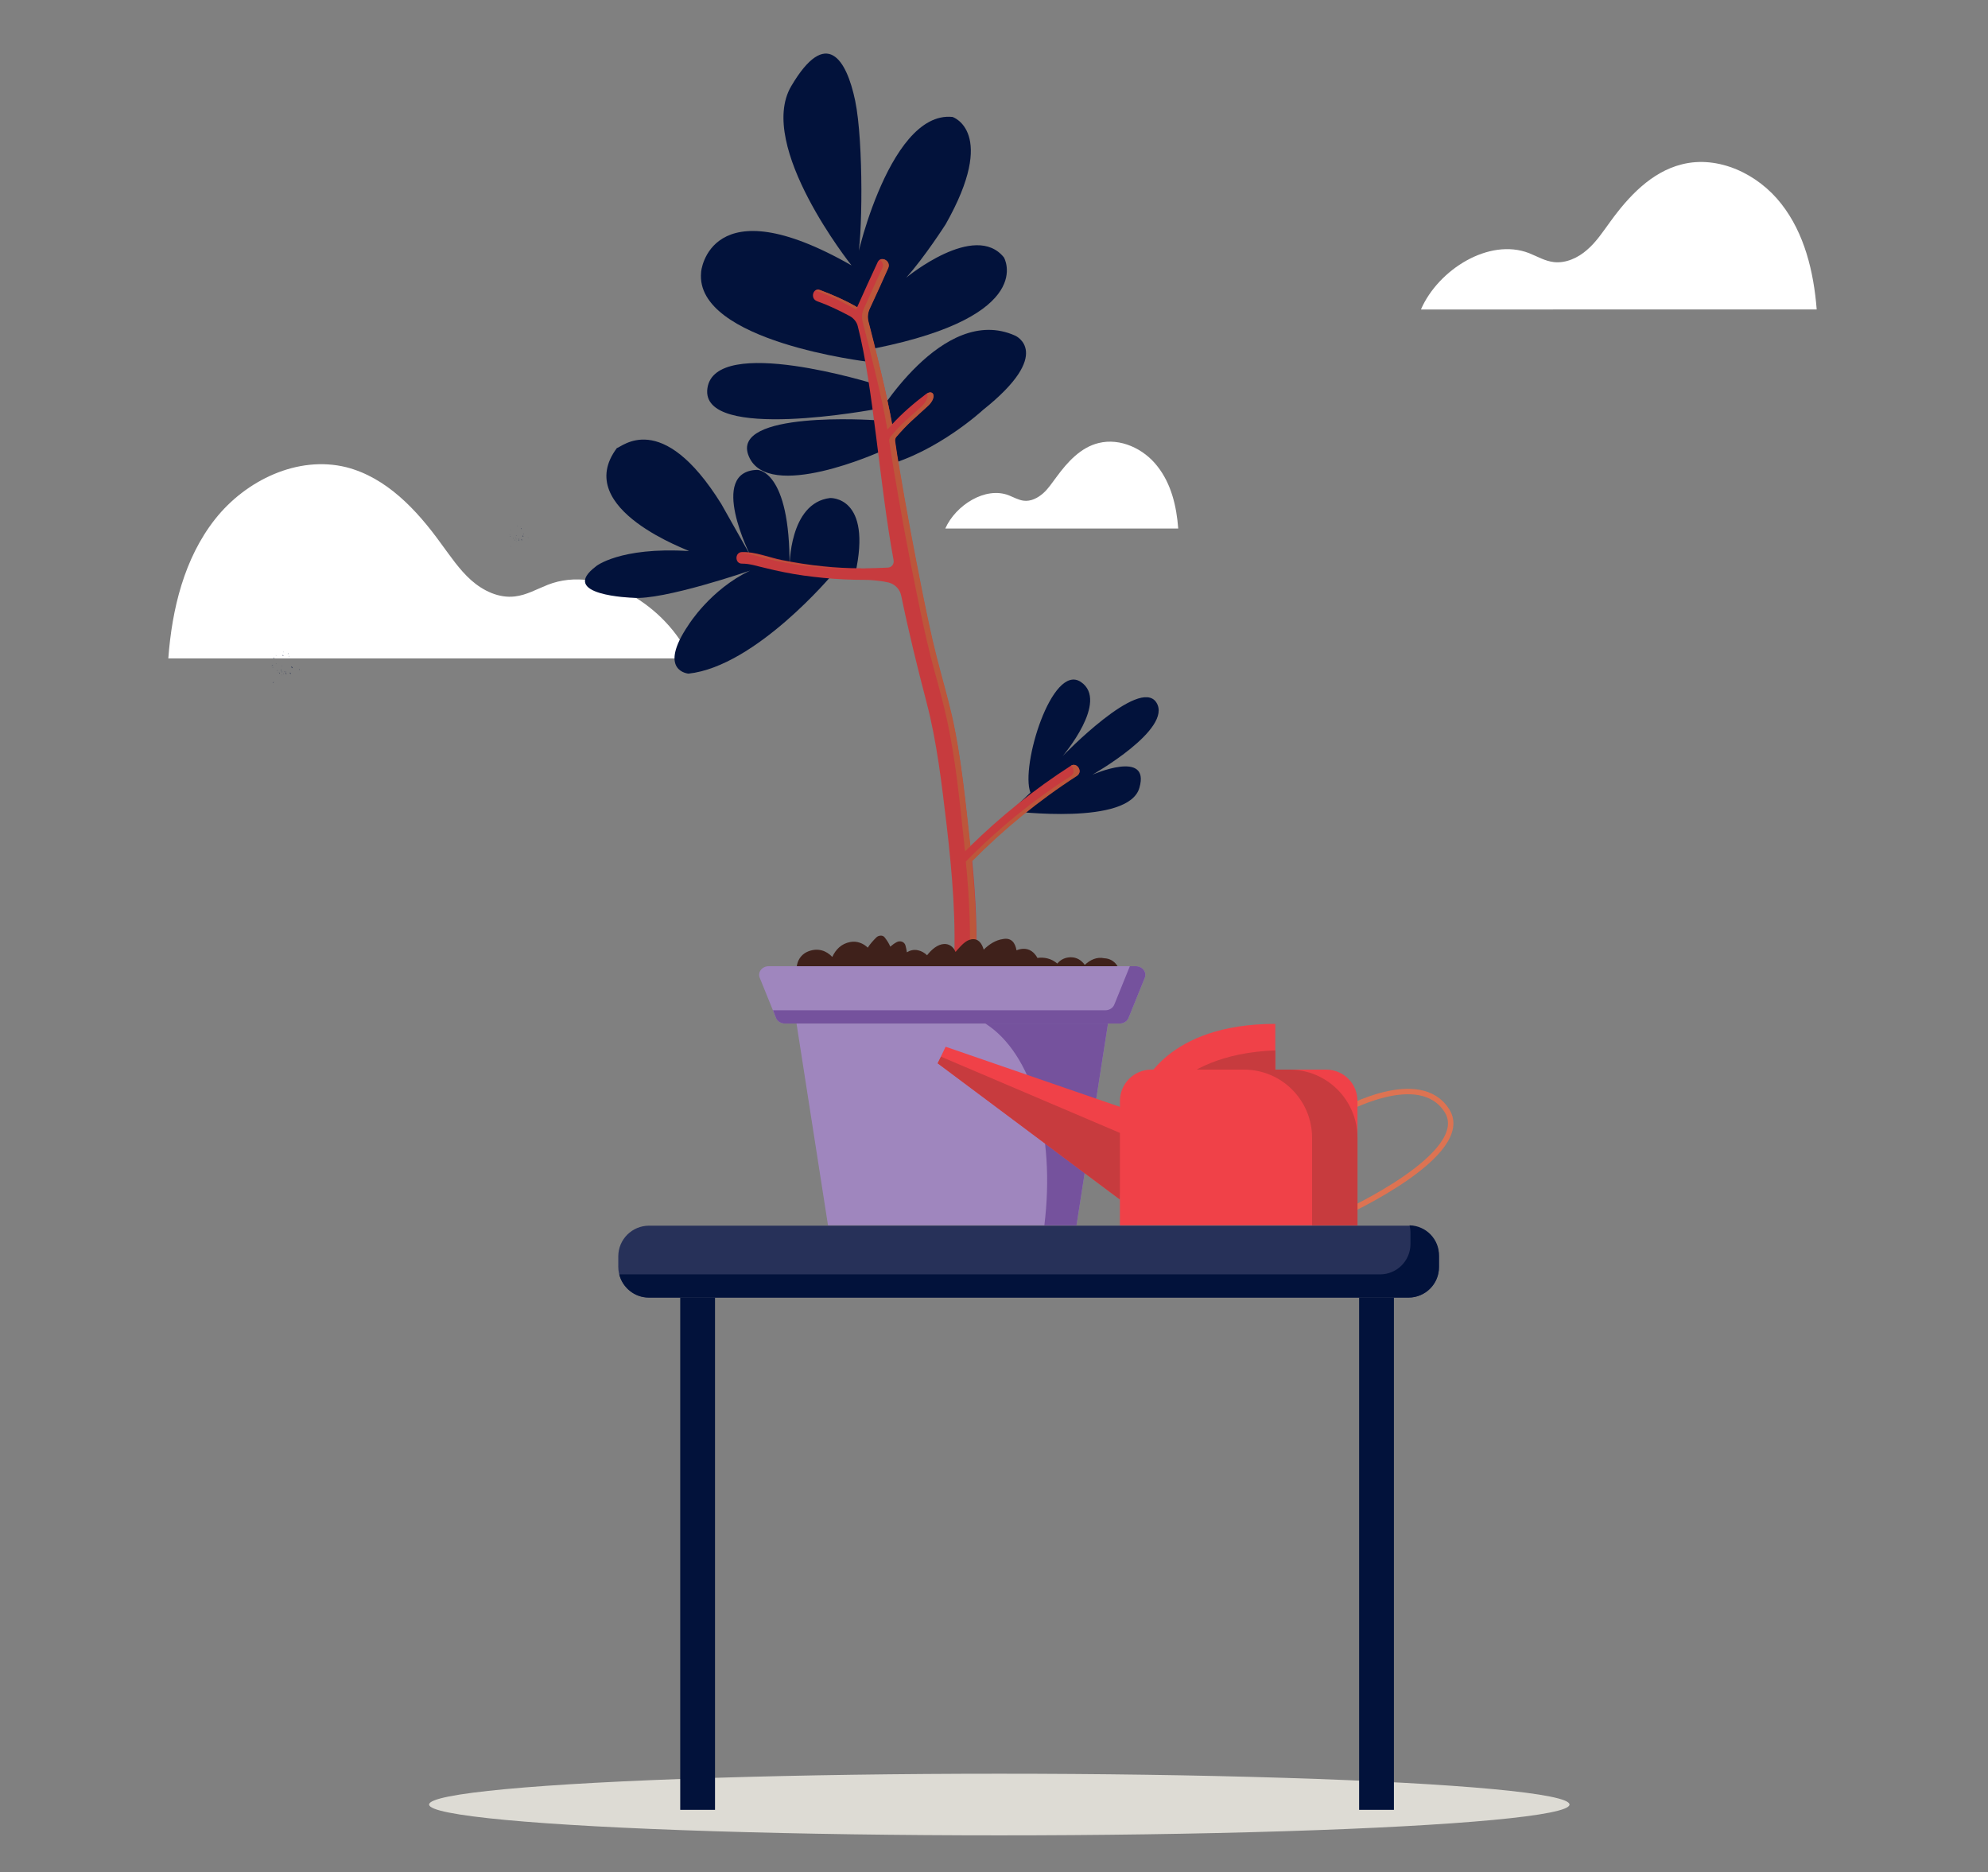 <svg xmlns="http://www.w3.org/2000/svg" xmlns:xlink="http://www.w3.org/1999/xlink" id="Livello_1" x="0px" y="0px" viewBox="0 0 600 565" style="enable-background:new 0 0 600 565;" xml:space="preserve"><rect x="0" y="0" width="600" height="565" fill="#808080" stroke="none"/> <style type="text/css"> .st0{fill:#FFFFFF;} .st1{fill:#02123B;} .st2{fill:none;} .st3{fill:#DDDBD4;} .st4{fill:none;stroke:#DD7352;stroke-width:1.639;stroke-miterlimit:10;} .st5{fill:#F04148;} .st6{fill:#C73B3E;} .st7{fill:#BC563B;} .st8{fill:#3F211B;} .st9{fill:#9F86BE;} .st10{fill:#75529D;} .st11{fill:#273159;} </style> <g> <g> <path class="st0" d="M428.9,93.3c5.2-11.9,20.5-21.6,32.6-16.9c2.5,1,4.8,2.4,7.5,2.7c3.6,0.4,7.3-1.3,10-3.7 c2.8-2.4,4.8-5.5,7-8.5c5.5-7.6,12.4-15,21.6-17.3c11-2.8,23,2.9,30,11.9c7,8.9,9.8,20.5,10.7,31.9H428.9z"></path> </g> </g> <g> <g> <path class="st0" d="M285.3,159.5c3.1-7,12.1-12.8,19.2-10c1.5,0.6,2.9,1.4,4.4,1.6c2.2,0.3,4.3-0.8,5.9-2.2 c1.6-1.4,2.8-3.3,4.1-5c3.3-4.5,7.3-8.9,12.7-10.2c6.5-1.6,13.6,1.7,17.7,7c4.2,5.3,5.8,12.1,6.3,18.8H285.3z"></path> </g> </g> <g> <g> <path class="st0" d="M208.3,198.7c-6.9-15.6-27.1-28.5-43-22.2c-3.3,1.3-6.4,3.1-9.9,3.5c-4.8,0.6-9.6-1.7-13.2-4.9 c-3.6-3.2-6.3-7.3-9.2-11.2c-7.3-10.1-16.4-19.8-28.5-22.9c-14.6-3.6-30.3,3.9-39.6,15.7c-9.3,11.8-13,27.1-14.1,42H208.3z"></path> </g> <g> <g> <path class="st1" d="M82.6,205.8c0,0,0,0-0.1,0.1c-0.1,0.3-0.1,0.3,0,0.2C82.6,206,82.6,205.8,82.6,205.8z M85.1,201 c0,0,0,0-0.1,0.1c0,0,0,0,0,0C85.2,201,85.2,201,85.1,201z M84.9,202.1c0,0-0.1,0.1-0.1,0.1s-0.1,0.2,0,0.2 C84.8,202.4,84.9,202.3,84.9,202.1L84.9,202.1z M85.4,201.9c0,0.2,0,0.3,0,0.3c0-0.1,0-0.1,0-0.2 C85.4,201.9,85.4,201.9,85.4,201.9z M87.5,203.1c0,0,0,0,0.1,0.2c0,0,0.1,0.1,0.1,0.1c0,0,0.1-0.1,0-0.2 C87.6,203,87.5,202.9,87.5,203.1z M87.1,201c0,0,0,0,0.1,0.1c0,0,0,0,0,0L87.1,201L87.1,201z M90.2,202 C90.2,202,90.2,202,90.2,202c0.1,0.1,0.3,0.2,0.3,0.1l0,0C90.4,202,90.2,202,90.2,202z M88.5,200.4c-0.3,0-0.7,0-0.3,0 C88.2,200.4,88.3,200.4,88.5,200.4C88.8,200.4,88.8,200.4,88.5,200.4z M87.4,197.9c0,0-0.1,0.2-0.2,0.3c-0.1,0.1-0.1,0.1-0.1,0.1 C87.2,198.1,87.4,197.9,87.4,197.9z M87,197.1c0,0.2-0.1,0.3-0.1,0.3c-0.1,0.1,0,0,0-0.2L87,197.1C87,196.9,87,197.1,87,197.1z M86.1,196.9c0,0,0,0.2,0,0.2s0,0.2,0,0.2l0,0C86.1,197,86.1,196.9,86.1,196.9z M85.9,196.7C85.9,196.7,85.9,196.7,85.9,196.7 c0,0.2,0,0.2,0,0.2l0,0L85.9,196.7z M85.7,196.7C85.7,196.7,85.7,196.7,85.7,196.7c0,0.2,0,0.2,0,0.2l0,0L85.7,196.7z M85.5,196.7c0,0,0,0,0,0.2c0,0.2,0,0.2,0,0C85.4,196.7,85.4,196.7,85.5,196.7z M85.4,197.7c0,0,0,0.2,0.1,0.3c0,0,0,0,0,0l0-0.2 L85.4,197.7z M85.2,197.6c0,0,0.1,0.2,0.1,0.2c0,0.2,0,0.2,0,0.2c0,0,0,0-0.1-0.2L85.2,197.6z M83.2,197.7c0,0,0.1,0.1,0.2,0.2 c0,0,0,0,0,0C83.5,198,83.3,197.9,83.2,197.7L83.2,197.7z M82.5,198.5c0,0,0-0.1,0.2,0c0.1,0.1,0.1,0.1,0.1,0.1 C82.8,198.7,82.6,198.6,82.5,198.5z M82.1,200.1c0,0,0.2,0,0.3,0c0,0,0,0,0,0l-0.2,0L82.1,200.1z M83.2,200.3c0,0,0.2,0,0.3-0.1 c0,0,0,0,0,0C83.5,200.3,83.3,200.3,83.2,200.3L83.2,200.3z M82,200.9c0,0,0.1-0.1,0.3-0.1c0.2,0,0.2,0,0.2,0 C82.3,200.8,82,201,82,200.9z M82.2,201.5c0,0,0.1-0.1,0.3-0.2c0,0,0,0,0,0l-0.1,0.1L82.2,201.5z M83.5,202.5 c0,0,0.1-0.1,0.2-0.3c0,0,0,0,0,0l-0.1,0.1L83.5,202.5z M83.7,202.6c0,0,0,0,0.1-0.1c0.2-0.3,0.2-0.2,0.1-0.1 C83.8,202.5,83.7,202.6,83.7,202.6z M83.9,203c0,0,0.1-0.1,0.1-0.1C84.1,202.9,84.1,202.9,83.9,203C83.9,203,83.8,203.1,83.9,203 z M84.3,203.3c0,0,0-0.2,0-0.2c0.1-0.2,0.1-0.1,0.1-0.1c0,0,0,0,0,0.2C84.4,203.2,84.3,203.3,84.3,203.3z M84.9,202.8 C84.9,202.8,84.9,202.8,84.9,202.8c0-0.2,0-0.2,0-0.2l0,0L84.9,202.8z M85,203c0-0.3,0.1-0.5,0.1-0.3 C85.1,202.7,85.1,202.8,85,203C85,203,85,203,85,203z M85.1,203.8c0-0.2,0-0.2,0-0.2C85.1,203.7,85.2,203.8,85.1,203.8 C85.1,204,85.1,203.8,85.1,203.8z M85.6,203.5c0,0,0-0.2,0-0.3c0,0,0,0,0,0C85.6,203.2,85.7,203.3,85.6,203.5L85.6,203.5z M85.8,203c0,0,0-0.2-0.1-0.3c0-0.3,0-0.3,0-0.2C85.8,202.8,85.8,203,85.8,203z M86.4,203.5c-0.1-0.1-0.1-0.3-0.2-0.5 c-0.1-0.3-0.1-0.3,0.1,0.1C86.4,203.3,86.5,203.5,86.4,203.5C86.5,203.5,86.4,203.5,86.4,203.5z M86.3,202.8l-0.1-0.1 c-0.1-0.2-0.1-0.2-0.1-0.2c0,0,0,0,0.1,0.1L86.3,202.8z M87.7,202.9c-0.1-0.1-0.2-0.2-0.2-0.2C87.5,202.7,87.6,202.8,87.7,202.9 C87.7,202.9,87.7,202.9,87.7,202.9z M88.4,201.7c0,0-0.1-0.1-0.3-0.2c-0.1-0.1-0.3-0.2-0.1-0.1c0,0,0,0,0,0 c-0.1-0.1-0.1-0.1-0.1-0.1c0,0,0,0,0.3,0.1C88.3,201.6,88.4,201.7,88.4,201.7z M88.2,201.3c0,0-0.2,0-0.2,0 c-0.2-0.1-0.2-0.1-0.1-0.1c0,0,0,0,0.2,0L88.2,201.3z"></path> </g> </g> <g> <g> <path class="st1" d="M154.2,164.8C154.1,164.8,154.1,164.8,154.2,164.8c-0.2,0.3-0.1,0.3-0.1,0.2 C154.1,164.9,154.2,164.8,154.2,164.8z M155.8,161.6C155.8,161.6,155.8,161.5,155.8,161.6c-0.1,0.1-0.1,0.1,0,0.1 C155.9,161.6,155.9,161.6,155.8,161.6z M155.7,162.3c0,0,0,0.1,0,0.1s0,0.1,0,0.1C155.6,162.5,155.7,162.4,155.7,162.3 L155.7,162.3z M156,162.1c0,0.1,0,0.2,0,0.2c0-0.1,0,0,0-0.1C156,162.1,156,162.1,156,162.1z M157.4,162.9c0,0,0,0,0,0.1 c0,0,0.1,0.1,0.1,0.1c0,0,0,0,0-0.1C157.5,162.9,157.4,162.8,157.4,162.9z M157.2,161.6C157.1,161.6,157.1,161.6,157.2,161.6 C157.2,161.6,157.2,161.6,157.2,161.6L157.2,161.6L157.2,161.6z M159.3,162.2C159.3,162.2,159.3,162.2,159.3,162.2 c0.1,0.1,0.2,0.1,0.2,0.1l0,0C159.4,162.2,159.3,162.2,159.3,162.2z M158.1,161.2c-0.2,0-0.4,0-0.2,0 C157.9,161.1,158,161.1,158.1,161.2C158.3,161.2,158.3,161.2,158.1,161.2z M157.4,159.4c0,0,0,0.1-0.1,0.2 c-0.1,0.1-0.1,0.1-0.1,0.1C157.2,159.6,157.3,159.4,157.4,159.4z M157.1,158.9c0,0.1-0.1,0.2-0.1,0.2 C157,159.2,157,159.1,157.1,158.9L157.1,158.9C157.1,158.8,157.1,158.9,157.1,158.9z M156.5,158.8c0,0,0,0.1,0,0.1s0,0.1,0,0.1 l0,0C156.5,158.9,156.5,158.8,156.5,158.8z M156.3,158.6C156.4,158.6,156.4,158.6,156.3,158.6c0,0.1,0,0.1,0,0.1l0,0L156.3,158.6 z M156.2,158.6C156.2,158.6,156.2,158.6,156.2,158.6c0,0.1,0,0.1,0,0.1l0,0L156.2,158.6z M156.1,158.7c0,0,0,0,0,0.1 c0,0.1,0,0.1,0,0C156,158.7,156,158.7,156.1,158.7z M156,159.3c0,0,0,0.1,0,0.2c0,0,0,0,0,0l0-0.1L156,159.3z M155.9,159.3 c0,0,0,0.1,0,0.1c0,0.1,0,0.1,0,0.1c0,0,0,0,0-0.1L155.9,159.3z M154.6,159.4c0,0,0.1,0.1,0.2,0.1c0,0,0,0,0,0 C154.7,159.5,154.6,159.4,154.6,159.4L154.6,159.4z M154.1,159.9c0,0,0,0,0.1,0c0.1,0.1,0.1,0.1,0.1,0.1 C154.3,160,154.2,159.9,154.1,159.9z M153.8,161c0,0,0.1,0,0.2,0c0,0,0,0,0,0l-0.1,0L153.8,161z M154.5,161.1c0,0,0.1,0,0.2,0 c0,0,0,0,0,0C154.7,161.1,154.6,161.1,154.5,161.1L154.5,161.1z M153.7,161.5c0,0,0.1,0,0.2-0.1c0.1,0,0.1,0,0.1,0 C153.9,161.4,153.7,161.5,153.7,161.5z M153.9,161.9c0,0,0.1-0.1,0.2-0.1c0,0,0,0,0,0l-0.1,0.1L153.9,161.9z M154.8,162.6 c0,0,0.1-0.1,0.1-0.2c0,0,0,0,0,0L154.8,162.6L154.8,162.6z M154.9,162.6C154.8,162.6,154.8,162.6,154.9,162.6 c0.2-0.3,0.2-0.3,0.1-0.2C154.9,162.6,154.9,162.6,154.9,162.6z M155,162.9C155,162.9,155.1,162.8,155,162.9 C155.1,162.8,155.1,162.8,155,162.9C155,162.9,155,163,155,162.9z M155.3,163.1c0,0,0-0.1,0-0.1c0-0.1,0.1-0.1,0.1-0.1 C155.4,162.9,155.4,162.9,155.3,163.1C155.3,163,155.3,163.1,155.3,163.1z M155.7,162.8C155.7,162.8,155.7,162.8,155.7,162.8 c0-0.1,0-0.1,0-0.1l0,0L155.7,162.8z M155.8,162.9c0-0.2,0.1-0.3,0.1-0.2C155.8,162.7,155.8,162.8,155.8,162.9 C155.8,162.9,155.8,162.9,155.8,162.9z M155.8,163.4c0-0.1,0-0.1,0-0.1C155.8,163.3,155.9,163.5,155.8,163.4 C155.8,163.6,155.8,163.4,155.8,163.4z M156.2,163.2c0,0,0-0.1,0-0.2c0,0,0,0,0,0C156.2,163,156.2,163.1,156.2,163.2L156.2,163.2 z M156.3,162.9c0,0,0-0.1,0-0.2c0-0.2,0-0.2,0-0.1C156.3,162.8,156.3,162.9,156.3,162.9z M156.7,163.2c-0.1-0.1-0.1-0.2-0.1-0.3 c-0.1-0.2-0.1-0.2,0.1,0.1C156.7,163.1,156.7,163.2,156.7,163.2C156.7,163.2,156.7,163.2,156.7,163.2z M156.6,162.8l0-0.1 c0-0.1,0-0.1,0-0.1c0,0,0,0,0.1,0.1L156.6,162.8z M157.5,162.9c-0.1-0.1-0.2-0.2-0.2-0.2C157.4,162.7,157.5,162.7,157.5,162.9 C157.6,162.8,157.6,162.8,157.5,162.9z M158,162c0,0-0.1-0.1-0.2-0.1c-0.1-0.1-0.2-0.1-0.1-0.1c0,0,0,0,0,0 c-0.1-0.1-0.1-0.1-0.1-0.1c0,0,0,0,0.2,0.1C158,161.9,158,162,158,162z M157.9,161.7c0,0-0.1,0-0.1,0c-0.1,0-0.1,0-0.1-0.1 C157.7,161.6,157.7,161.6,157.9,161.7L157.9,161.7z"></path> </g> </g> </g> <g> <rect x="108.7" y="-6.3" class="st2" width="396" height="591.2"></rect> <ellipse class="st3" cx="301.6" cy="544.6" rx="172.1" ry="9.3"></ellipse> <path class="st4" d="M405.4,335.2c0,0,23.1-13,31.3,0c8.2,13-30.8,30.8-30.8,30.8"></path> <path class="st5" d="M344.8,328.1c0,0,7-19.1,40.1-19.1v17.9L344.8,328.1z"></path> <path class="st6" d="M354.1,327.8l30.8-0.9V317C368.8,317.6,359.4,322.9,354.1,327.8z"></path> <path class="st1" d="M207.9,166.3c1.1,0.1-35.7-12.5-21.7-31.1c1.2,0,13.4-12.2,31.5,16.9l8.8,15.6c0,0-12.9-25.4,2-25.9 c0,0,10-0.2,9.8,29.3c0,0-0.2-19.3,12.2-20.8c0,0,12.9-0.7,7.6,23h-6.8c0,0-23.2,27.8-43.5,30c0,0-9.5-0.7,0-14.7 c0,0,6.6-10.7,18.6-16.4c0,0-26.4,9.1-35.5,8.2c0,0-22.7-0.7-11-9.5C179.7,171,187,165,207.9,166.3z"></path> <path class="st1" d="M257,80.1c0,0-28.8-36.1-18.2-54.1s16.7-8.1,19.3,4.4s2.2,42.8,0.6,48.1c-1.6,5.3,8.8-45.3,28.8-43.2 c0,0,13.7,4.5-2.1,32.4c0,0-6.4,10-11.9,16.1c0,0,20.7-17.1,29.5-6.1c0,0,10.2,17.5-38.8,27.4h-1.6l-0.4,4.1c0,0-52.6-6.1-50.6-27 C211.5,82.1,214.1,55.6,257,80.1z"></path> <path class="st1" d="M264.7,123.4c0,0-53.5,10.2-51.2-6.2c2.3-16.4,50.5-1.3,50.5-1.3L264.7,123.4z"></path> <path class="st1" d="M305.1,244.8c0.8,0,35.6,4.5,38.8-7.1c3.3-11.6-14.2-3.9-14.2-3.9S354.1,220,349,212 c-5.1-7.9-28.3,16.2-28.3,16.2s14.2-16.6,5.5-22.4c-8.7-5.8-18.3,25.5-15.2,33.4L305.1,244.8z"></path> <path class="st1" d="M263.9,126.8c0,0,20.5-35.4,42.5-25.5c0,0,11.9,5.2-9.7,22.4c0,0-13.7,12.7-29.8,16.9l-1-4.4 c0,0-34.1,15.5-39.9,1.5C220.1,123.8,263.9,126.8,263.9,126.8z"></path> <path class="st6" d="M323.2,231.1c-10.9,7-21.1,15.2-30.4,24.3c0-0.3-0.1-0.6-0.1-0.9c-1.4-12.8-2.6-26-5.5-38.6 c-1.4-6-3.1-11.8-4.6-17.7c-1.6-6.3-2.9-12.6-4.2-19c-2.5-12.5-4.9-25.1-7-37.7c-0.5-2.7-0.9-5.5-1.3-8.2c-0.1-0.5,0-1,0.3-1.4 c0,0,0,0,0,0c3.6-4.2,5.5-5.6,9.6-9.4c2.8-2.6,1.7-5.2-0.5-3.6c-3.7,2.8-7.2,5.8-10.3,9.2c-1.2-7.9-5.3-23.9-7.1-30.8l0,0 c-0.4-1.4-0.3-2.8,0.3-4.1c1.9-4.1,3.8-8.2,5.6-12.3c0.9-2.1-2.1-3.9-3.1-1.8c-2.1,4.5-4.2,9.1-6.2,13.6c-0.2-0.1-0.4-0.2-0.5-0.3 c-3.4-1.9-7-3.5-10.7-4.9c-2.1-0.8-3.1,2.6-0.9,3.4c3.4,1.2,6.7,2.8,9.9,4.5c1.2,0.7,2.1,1.8,2.4,3.1c4.7,18.3,6.5,47.3,10.8,70.6 c0.2,1.1-0.6,2.2-1.8,2.2c-2.2,0.1-5.1,0.2-6.2,0.2c-0.7,0-1.4,0.1-2,0c-3.8,0-7.5-0.2-11.3-0.6c-4.2-0.4-8.4-1.1-12.5-1.9 c-3.9-0.8-7.9-2.5-11.9-2.4c-2.3,0-2.3,3.6,0,3.5c2.4,0,4.6,0.8,6.9,1.3c1.9,0.5,3.8,0.9,5.8,1.3c3.9,0.8,7.8,1.3,11.8,1.7 c4.1,0.4,8.3,0.6,12.4,0.6c1.9,0,3.9,0.2,5.8,0.5c0.5,0.1,1,0.2,1.5,0.3l0,0c1.9,0.5,3.4,2,3.8,4c2.2,10.7,4.8,21.3,7.6,32 c3.2,12.2,4.6,24.7,6.1,37.2c1.7,14.7,3,29.6,2.1,44.4c-0.2,4.3,6.4,4.3,6.6,0c0.7-11.3,0.1-22.5-1-33.7 c9.6-9.7,20.2-18.4,31.7-25.8C326.9,233,325.1,229.9,323.2,231.1z"></path> <g> <path class="st7" d="M323.2,231.1c0.9,0.6,1.3,2.3,0,3.1c-11.5,7.4-22.1,16-31.7,25.8c1.1,11.2,1.6,22.5,1,33.7 c-0.1,1.8-1.3,2.8-2.6,3.1c1.9,0.4,4.2-0.6,4.4-3.1c0.7-11.3,0.1-22.5-1-33.7c9.6-9.7,20.2-18.4,31.7-25.8 C326.9,233,325.1,229.9,323.2,231.1z"></path> <path class="st7" d="M278.3,122.5c-4.1,3.8-6.1,5.1-9.6,9.4c0,0,0,0,0,0c-0.3,0.4-0.4,0.9-0.3,1.4c0.4,2.7,0.9,5.5,1.3,8.2 c2.1,12.6,4.4,25.2,7,37.7c1.3,6.4,2.6,12.7,4.2,19c1.5,5.9,3.3,11.8,4.6,17.7c2.9,12.6,4.1,25.7,5.5,38.6c0,0.3,0.2,2.1,0.3,2.4 c0.5-0.5,1-1,1.6-1.5c-1.4-12.7-2.8-27.1-5.6-39.5c-1.4-6-3.1-11.8-4.6-17.7c-1.6-6.3-2.9-12.6-4.2-19c-2.5-12.5-4.9-25.1-7-37.7 c-0.5-2.7-0.9-5.5-1.3-8.2c-0.1-0.5,0-1,0.3-1.4c0,0,0,0,0,0c3.6-4.2,5.5-5.6,9.6-9.4c2.7-2.5,1.8-5-0.3-3.7 C280.2,119.4,279.9,120.9,278.3,122.5z"></path> <path class="st7" d="M266.3,80.9c-1.9,4.1-3.8,8.2-5.6,12.3c-0.6,1.3-0.7,2.7-0.3,4.1l0,0c1.8,6.8,6.2,24.4,7.4,32.3 c0.5-0.5,1-1,1.5-1.5c-1.5-8.3-5.4-24.4-7.1-30.8l0,0c-0.4-1.4-0.3-2.8,0.3-4.1c1.9-4.1,3.8-8.2,5.6-12.3c0.8-1.8-1.3-3.3-2.5-2.4 C266.3,78.9,266.8,79.9,266.3,80.9z"></path> <path class="st7" d="M234,169.2c4.1,0.9,8.3,1.5,12.5,1.9c3.8,0.4,7.5,0.6,11.3,0.6c0.4,0,0.7,0,1.1,0c-3.5,0-7.1-0.2-10.6-0.6 c-4.2-0.4-8.4-1.1-12.5-1.9c-3.9-0.8-7.9-2.5-11.9-2.4c-0.1,0-0.2,0-0.4,0C227,167.1,230.6,168.5,234,169.2z"></path> <path class="st7" d="M256.5,92.4c0.2,0.1,1.7,0.9,1.9,1c0.1-0.3,0.2-0.4,0.4-0.6c-3.1-1.9-7.9-4-11.3-5.2c-0.6-0.2-1-0.1-1.4,0.1 C249.7,88.9,253.2,90.5,256.5,92.4z"></path> </g> <path class="st8" d="M337.8,295.4c-0.2,0.8-0.9,1.2-1.7,1.3c-16.7,1.9-33.4,3.1-50.2,3.5c-8.3,0.2-16.6,0.2-25,0 c-4.1-0.1-8.2-0.2-12.3-0.4c-2.7-0.1-5.9-0.2-6.8-3.2c-0.1-0.2-0.1-0.5-0.1-0.7c-2.3-2.8-1.4-7.4,2.3-8.8c2.9-1.1,5.4-0.2,7.2,1.7 c1-2.2,2.7-4,5.4-4.5c2-0.4,4,0.4,5.3,1.7c0.7-1.1,1.6-2.1,2.6-3.1c0.6-0.6,1.9-0.8,2.5,0c0.7,0.9,1.3,1.8,1.7,2.8 c0.6-0.5,1.2-1,2-1.4c1-0.5,2.3-0.1,2.6,1.1c0.2,0.7,0.3,1.3,0.4,2c1-0.6,2.1-0.9,3.4-0.6c1,0.2,2,0.8,2.7,1.5 c1.4-1.8,3.2-3.3,5.1-3.4c1.5-0.1,2.8,0.8,3.4,2.2c0,0.1,0.1,0.1,0.1,0.2c0.2-0.2,0.3-0.4,0.5-0.6c1.1-1.2,2.5-2.9,4.2-3.2 c2.1-0.4,3.2,1.1,3.8,3.1c1.6-1.6,3.6-2.9,5.8-3.2c2.6-0.5,3.7,1.2,4.1,3.4c1.7-0.7,3.6-0.7,5.1,0.7c0.5,0.5,0.9,1,1.2,1.6 c2.1-0.3,4.3,0.2,6,1.7c1-1.2,2.4-1.9,4.1-1.9c1.8,0,3.2,0.9,4.2,2.3c1.6-1.5,3.6-2.5,5.9-2C336.4,289.3,338.6,292.3,337.8,295.4z"></path> <path class="st9" d="M337.9,308.9h-101c-1.2,0-2.3-0.7-2.7-1.7l-4.9-12.1c-0.7-1.7,0.7-3.5,2.7-3.5h110.8c2,0,3.4,1.8,2.7,3.5 l-4.9,12.1C340.2,308.2,339.1,308.9,337.9,308.9z"></path> <path class="st10" d="M342.8,291.6H341l-4.7,11.6c-0.4,1-1.5,1.7-2.7,1.7H233.3l0.9,2.3c0.4,1,1.5,1.7,2.7,1.7h101 c1.2,0,2.3-0.7,2.7-1.7l4.9-12.1C346.2,293.4,344.8,291.6,342.8,291.6z"></path> <polygon class="st9" points="324.9,369.8 249.9,369.8 240.4,308.9 334.4,308.9 "></polygon> <path class="st11" d="M425.1,391.6H195.9c-5.2,0-9.3-4.2-9.3-9.3v-3.1c0-5.2,4.2-9.3,9.3-9.3h229.1c5.2,0,9.3,4.2,9.3,9.3v3.1 C434.4,387.4,430.2,391.6,425.1,391.6z"></path> <path class="st1" d="M425.4,369.8c0.2,0.7,0.3,1.5,0.3,2.3v3.3c0,5.1-4.1,9.2-9.2,9.2H187.1c-0.1,0-0.1,0-0.2,0c1,4,4.6,7,8.9,7 h229.3c5.1,0,9.2-4.1,9.2-9.2V379C434.4,374,430.4,369.9,425.4,369.8z"></path> <path class="st10" d="M297.4,308.9c14.1,9,21.2,33.2,17.8,60.9h9.7l9.5-60.9H297.4z"></path> <rect x="205.3" y="391.6" class="st1" width="10.5" height="154.6"></rect> <rect x="410.2" y="391.6" class="st1" width="10.5" height="154.6"></rect> <polygon class="st5" points="283,320.9 285.4,315.9 339.9,334.7 338,362 "></polygon> <polygon class="st6" points="283,320.9 338,362 339.4,342.5 284,318.9 "></polygon> <path class="st5" d="M400.2,322.8h-52.7c-5.3,0-9.5,4.3-9.5,9.5v37.5h71.7v-37.5C409.7,327,405.5,322.8,400.2,322.8z"></path> <path class="st6" d="M389.1,322.8h-13.7c11.4,0,20.6,9.2,20.6,20.6v26.4h13.7v-26.4C409.7,332,400.5,322.8,389.1,322.8z"></path> </g> </svg>